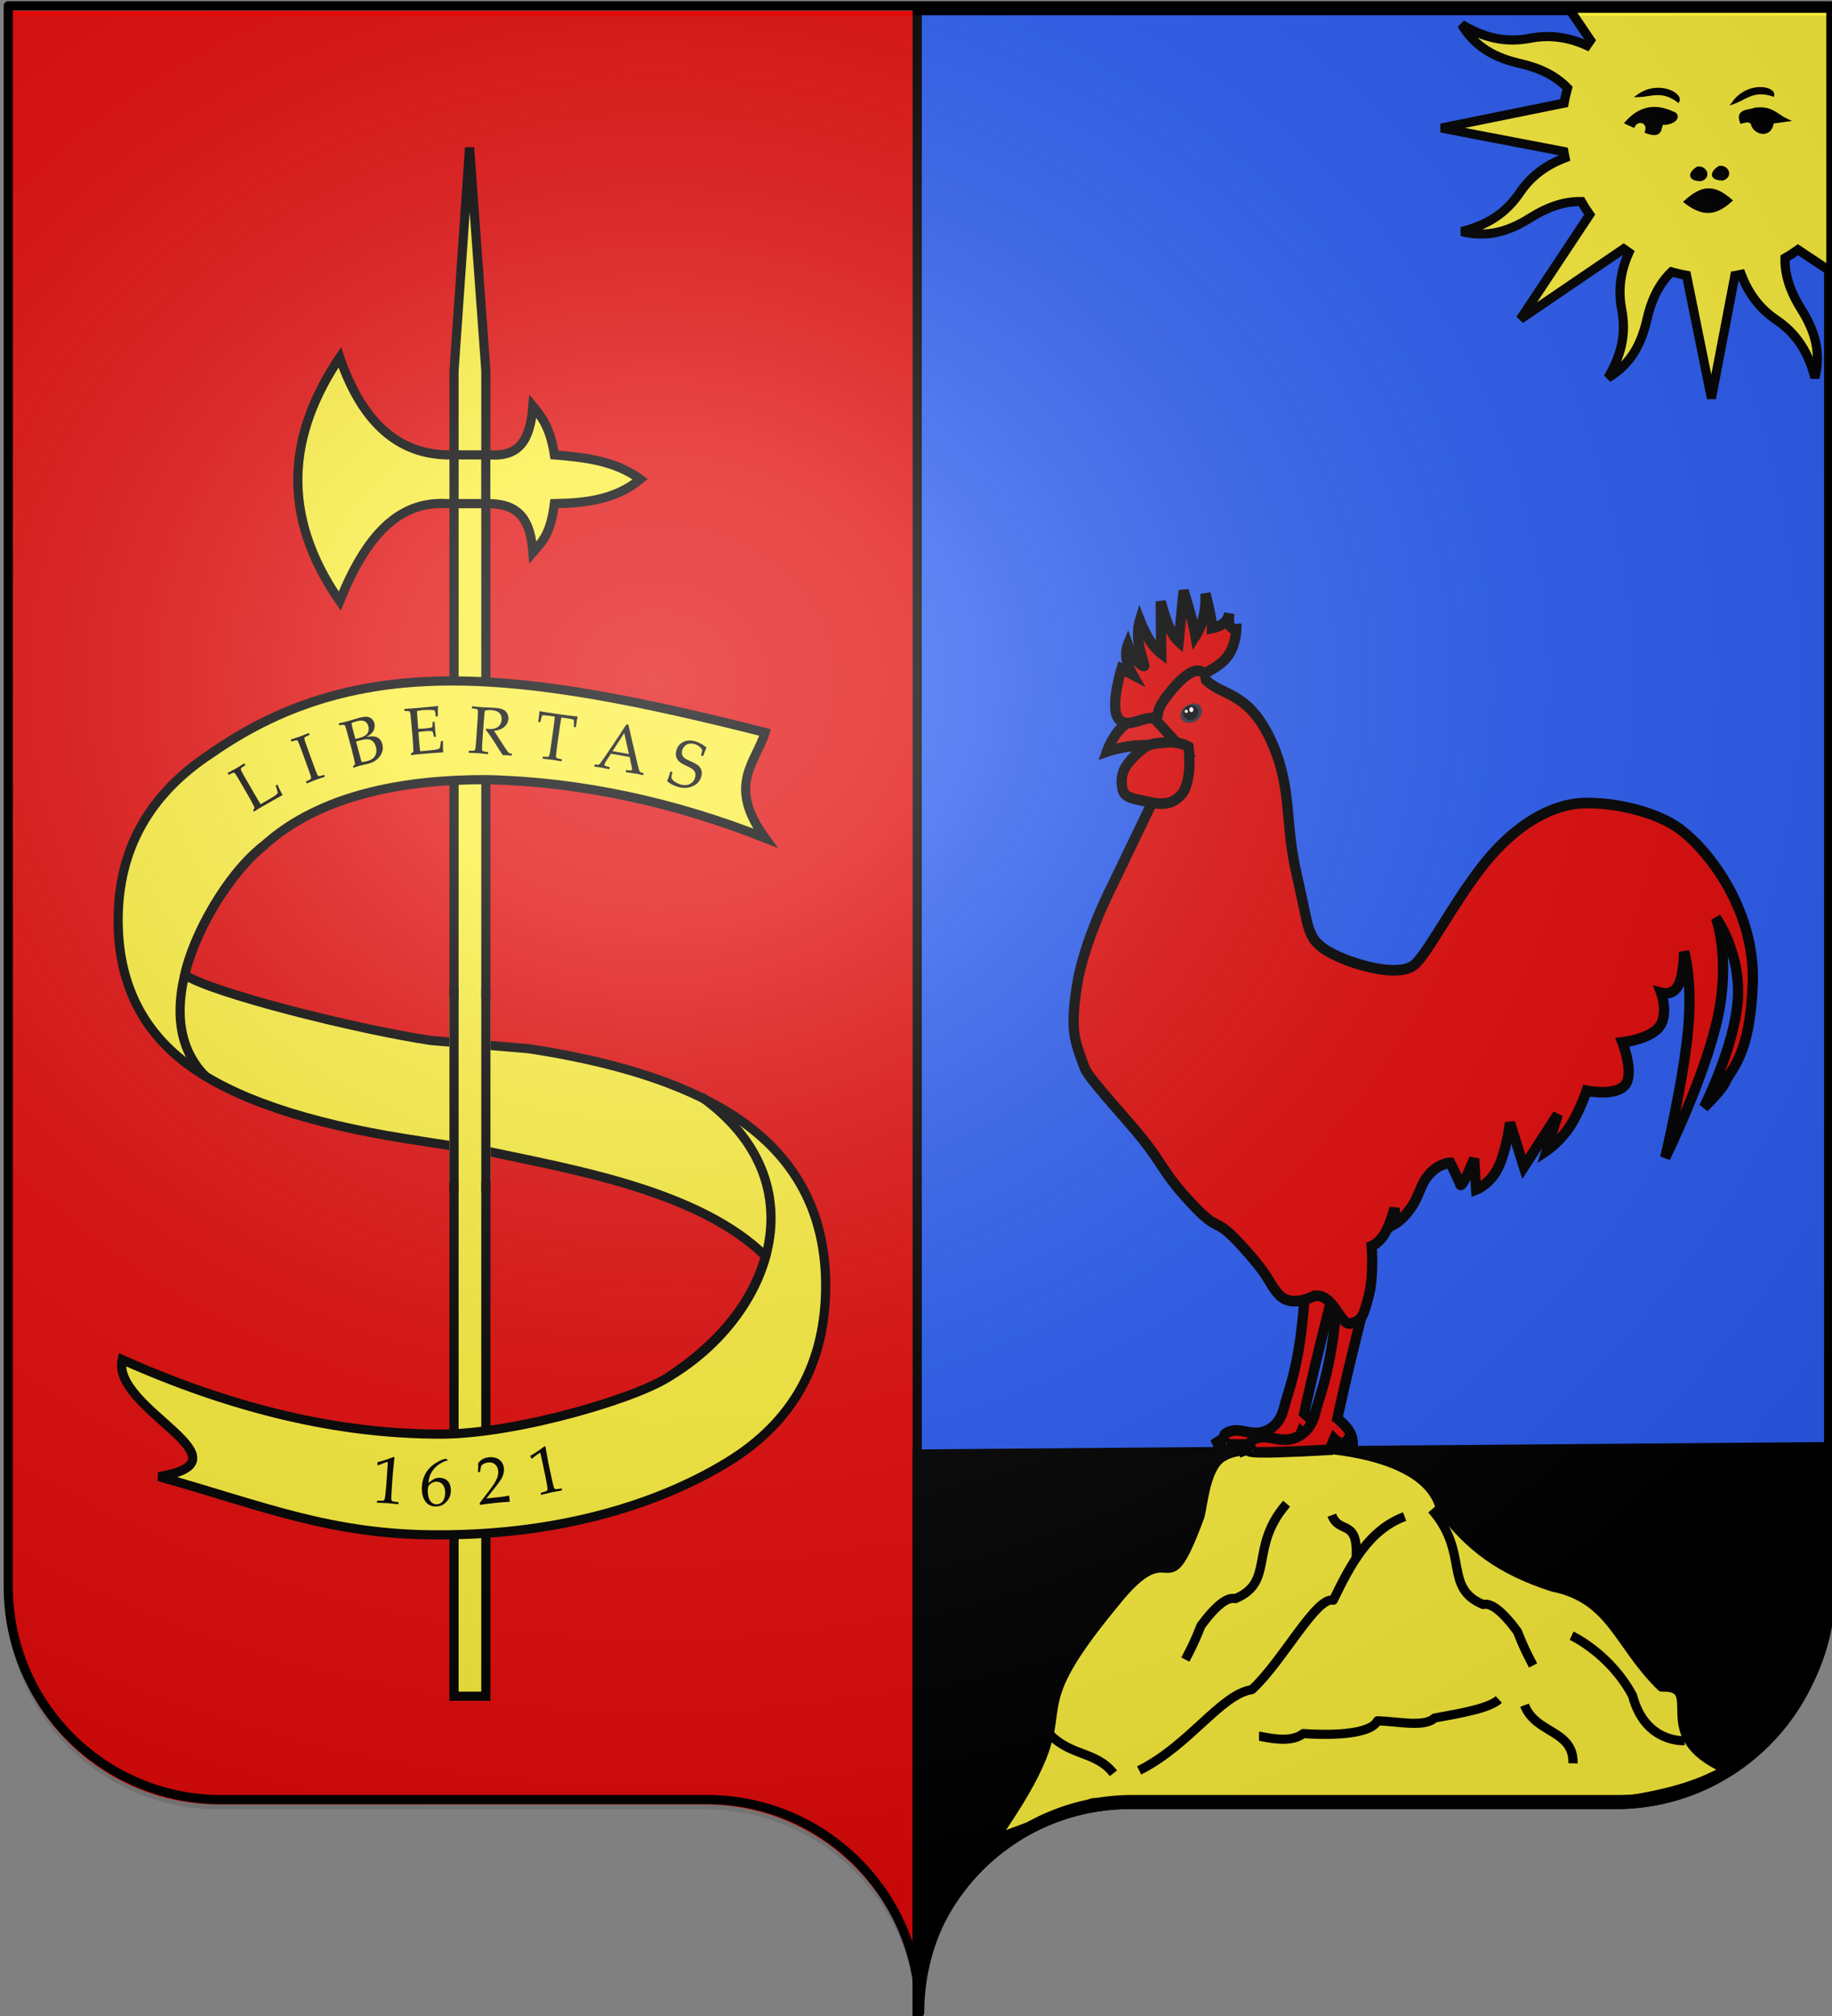 <?xml version="1.0" encoding="UTF-8" standalone="no"?>
<svg
   xmlns:dc="http://purl.org/dc/elements/1.1/"
   xmlns:cc="http://web.resource.org/cc/"
   xmlns:rdf="http://www.w3.org/1999/02/22-rdf-syntax-ns#"
   xmlns:svg="http://www.w3.org/2000/svg"
   xmlns="http://www.w3.org/2000/svg"
   xmlns:xlink="http://www.w3.org/1999/xlink"
   xmlns:sodipodi="http://sodipodi.sourceforge.net/DTD/sodipodi-0.dtd"
   xmlns:inkscape="http://www.inkscape.org/namespaces/inkscape"
   height="660"
   width="600"
   version="1.0"
   id="svg2"
   sodipodi:version="0.32"
   inkscape:version="0.44"
   sodipodi:docname="000_TUJ.svg"
   sodipodi:docbase="F:\__EN_COURS">
  <rect width="100%" height="100%" fill="#808080" stroke="none"/>
  <sodipodi:namedview
     inkscape:window-height="1079"
     inkscape:window-width="1595"
     inkscape:pageshadow="2"
     inkscape:pageopacity="0.0"
     guidetolerance="10.0"
     gridtolerance="10.0"
     objecttolerance="10.0"
     borderopacity="1.0"
     bordercolor="#666666"
     pagecolor="#ffffff"
     id="base"
     showgrid="false"
     height="660px"
     inkscape:zoom="0.83333333"
     inkscape:cx="300"
     inkscape:cy="330"
     inkscape:window-x="0"
     inkscape:window-y="0"
     inkscape:current-layer="svg2"
     showguides="true"
     inkscape:guide-bbox="true" />
  <desc
     id="desc4">Flag of Canton of Valais (Wallis)</desc>
  <defs
     id="defs6">
    <linearGradient
       id="linearGradient2893">
      <stop
         style="stop-color:white;stop-opacity:0.314;"
         offset="0"
         id="stop2895" />
      <stop
         id="stop2897"
         offset="0.19"
         style="stop-color:white;stop-opacity:0.251;" />
      <stop
         style="stop-color:#6b6b6b;stop-opacity:0.125;"
         offset="0.6"
         id="stop2901" />
      <stop
         style="stop-color:black;stop-opacity:0.125;"
         offset="1"
         id="stop2899" />
    </linearGradient>
    <radialGradient
       inkscape:collect="always"
       xlink:href="#linearGradient2893"
       id="radialGradient11919"
       gradientUnits="userSpaceOnUse"
       gradientTransform="matrix(1.551,0,0,1.35,-227.894,-51.264)"
       cx="285.186"
       cy="200.448"
       fx="285.186"
       fy="200.448"
       r="300" />
    <radialGradient
       inkscape:collect="always"
       xlink:href="#linearGradient2893"
       id="radialGradient2103"
       gradientUnits="userSpaceOnUse"
       gradientTransform="matrix(1.551,0,0,1.35,-227.494,-47.663)"
       cx="285.186"
       cy="200.448"
       fx="285.186"
       fy="200.448"
       r="300" />
  </defs>
  <path
     sodipodi:nodetypes="cssccccssc"
     d="M 300.4,660.499 C 300.4,621.995 331.603,590.746 370.05,590.746 C 408.497,590.746 490.803,590.746 529.25,590.746 C 567.697,590.746 598.9,559.496 598.9,520.992 L 598.9,3.5 L 1.9,3.5 L 1.9,520.992 C 1.9,559.496 33.103,590.746 71.55,590.746 C 109.997,590.746 192.303,590.746 230.75,590.746 C 269.197,590.746 300.4,621.995 300.4,660.499 z "
     style="fill:#e20909;fill-opacity:1;fill-rule:nonzero;stroke:none;stroke-width:5;stroke-linecap:round;stroke-linejoin:round;stroke-miterlimit:4;stroke-dashoffset:0;stroke-opacity:1"
     id="path2014" />
  <path
     id="rect4471"
     d="M 300.4,3.5 L 300.4,660.5 C 300.4,621.996 331.609,590.75 370.056,590.75 C 408.503,590.75 490.797,590.75 529.244,590.75 C 567.691,590.75 598.9,559.504 598.9,521 L 598.9,3.5 L 300.4,3.5 z "
     style="fill:#2b5df2;fill-opacity:1;stroke:black;stroke-width:3;stroke-miterlimit:4;stroke-dasharray:none;stroke-opacity:1" />
  <path
     id="rect3363"
     d="M 300.4,476 L 300.4,660.5 C 300.4,621.996 331.609,590.75 370.056,590.75 C 408.503,590.75 490.797,590.75 529.244,590.75 C 567.691,590.75 598.9,559.504 598.9,521 L 597.7,473.6 L 300.4,476 z "
     style="fill:black;fill-opacity:1;stroke:black;stroke-width:3;stroke-miterlimit:4;stroke-dasharray:none;stroke-opacity:1"
     sodipodi:nodetypes="ccssccc" />
  <g
     id="g3823"
     transform="translate(1.2,6.8)">
    <path
       style="fill:#fcef3c;fill-opacity:1;fill-rule:evenodd;stroke:black;stroke-width:3;stroke-linecap:butt;stroke-linejoin:miter;stroke-miterlimit:4;stroke-dasharray:none;stroke-opacity:1"
       d="M 147.5,114.565 L 147.5,548.5 L 157.924,548.5 L 157.924,114.565 L 152.591,41.5 L 147.5,114.565 z "
       id="path3271"
       sodipodi:nodetypes="cccccc" />
    <path
       style="fill:#fcef3c;fill-opacity:1;fill-rule:evenodd;stroke:black;stroke-width:3;stroke-linecap:butt;stroke-linejoin:miter;stroke-miterlimit:4;stroke-dasharray:none;stroke-opacity:1"
       d="M 110.065,110.209 C 93.285,135.148 90.303,161.449 110.065,189.995 C 118.611,168.742 129.225,157.09 145.22,158.08 L 159.282,158.08 C 169.133,158.328 172.537,163.724 173.345,174.037 C 176.145,170.792 179.11,168.294 180.376,158.08 C 190.186,157.894 200.218,156.929 208.5,150.102 C 200.144,143.974 190.29,142.945 180.376,142.123 C 179.047,133.348 176.233,129.631 173.345,126.166 C 172.434,137.485 168.74,142.758 159.282,142.123 L 145.22,142.123 C 129.719,141.787 117.615,132.198 110.065,110.209 z "
       id="path3273"
       sodipodi:nodetypes="cccccccccccc" />
    <path
       style="fill:none;fill-rule:evenodd;stroke:black;stroke-width:3;stroke-linecap:butt;stroke-linejoin:miter;stroke-miterlimit:4;stroke-dasharray:none;stroke-opacity:1"
       d="M 147.5,141.8 L 147.5,158.5"
       id="path3275"
       sodipodi:nodetypes="cc" />
    <path
       style="fill:none;fill-rule:evenodd;stroke:black;stroke-width:3;stroke-linecap:butt;stroke-linejoin:miter;stroke-miterlimit:4;stroke-dasharray:none;stroke-opacity:1;display:inline"
       d="M 157.9,140.75 L 157.9,157.45"
       id="path3277"
       sodipodi:nodetypes="cc" />
    <path
       style="font-size:144px;font-style:normal;font-weight:normal;fill:#fcef3c;fill-opacity:1;stroke:black;stroke-width:3;stroke-linecap:butt;stroke-linejoin:miter;stroke-miterlimit:4;stroke-dasharray:none;stroke-opacity:1;font-family:Bitstream Vera Sans"
       d="M 249.375,232.991 C 246.25,243.056 236.768,250.155 249.375,267.562 C 220.165,256.012 189.501,249.139 158.096,248.434 C 132.344,248.389 103.776,252.914 84.797,270.39 C 72.917,279.639 62.017,299.628 59.307,312.324 C 68.053,318.232 115.597,330.212 139.997,333.839 L 171.987,336.529 C 205.205,341.56 229.715,350.422 245.517,363.115 C 261.317,375.809 269.218,392.802 269.218,414.095 C 269.218,439.482 258.525,458.727 237.138,471.83 C 215.752,484.933 183.807,495.685 142.504,495.685 C 107.051,495.758 84.802,486.123 50.816,476.614 C 82.775,471.338 35.195,454.49 38.816,438.312 C 56.896,446.384 74.608,452.468 91.952,456.563 C 109.297,460.658 126.347,462.705 143.104,462.705 C 168.532,462.705 210.241,450.203 219.408,442.847 C 241.995,427.442 247.5,411.362 249.527,404.474 C 228.018,383.279 187.469,376.255 158.978,370.222 L 131.859,366.011 C 98.64,360.746 74.608,352.498 59.762,341.267 C 44.916,330.036 37.494,314.417 37.494,294.411 C 37.494,271.247 47.746,252.996 68.251,239.659 C 116.673,205.991 169.423,212.815 249.375,232.991 L 249.375,232.991 z "
       id="text3281"
       sodipodi:nodetypes="cccccccccccccccccccccccc" />
    <path
       style="fill:none;fill-rule:evenodd;stroke:black;stroke-width:3;stroke-linecap:butt;stroke-linejoin:miter;stroke-miterlimit:4;stroke-dasharray:none;stroke-opacity:1"
       d="M 85.065,270.101 C 69.209,283.037 44.759,324.422 66.185,345.62"
       id="path3286"
       sodipodi:nodetypes="cc" />
    <path
       style="fill:none;fill-rule:evenodd;stroke:black;stroke-width:3;stroke-linecap:butt;stroke-linejoin:miter;stroke-miterlimit:4;stroke-dasharray:none;stroke-opacity:1;display:inline"
       d="M 218.258,443.66 C 250.515,424.325 268.164,380.67 228.438,352.241"
       id="path3320"
       sodipodi:nodetypes="cc" />
    <g
       id="g3807">
      <g
         id="g3797">
        <path
           transform="matrix(0.866,-0.5,0.5,0.866,0,0)"
           style="font-size:22px;font-style:normal;font-weight:normal;fill:black;fill-opacity:1;stroke:none;stroke-width:1px;stroke-linecap:butt;stroke-linejoin:miter;stroke-opacity:1;font-family:Palatino Linotype"
           d="M -59.621,250.031 L -59.535,249.956 C -57.759,250.013 -56.735,250.042 -56.463,250.042 C -56.219,250.042 -55.191,250.013 -53.38,249.956 L -53.294,250.031 L -53.294,250.568 L -53.38,250.644 C -53.874,250.658 -54.255,250.679 -54.524,250.708 C -54.792,250.737 -54.987,250.79 -55.109,250.869 C -55.231,250.948 -55.311,251.132 -55.351,251.422 C -55.39,251.712 -55.41,252.115 -55.41,252.631 L -55.431,255.102 L -55.431,259.85 C -55.431,261.038 -55.424,261.869 -55.41,262.342 L -55.356,264.2 L -53.165,264.2 C -51.417,264.2 -50.327,264.179 -49.894,264.136 C -49.461,264.093 -49.043,263.989 -48.642,263.824 C -48.564,263.645 -48.451,263.233 -48.304,262.589 C -48.157,261.944 -48.08,261.572 -48.073,261.472 L -47.976,261.386 L -47.45,261.386 L -47.375,261.472 C -47.432,261.758 -47.491,262.313 -47.552,263.137 C -47.613,263.96 -47.643,264.626 -47.643,265.135 L -47.729,265.221 C -49.09,265.178 -50.877,265.156 -53.09,265.156 L -56.226,265.135 C -56.942,265.135 -57.673,265.163 -58.418,265.221 L -58.504,265.135 L -58.504,264.78 L -58.418,264.673 C -57.974,264.444 -57.73,264.304 -57.687,264.254 C -57.644,264.204 -57.6,263.742 -57.553,262.868 C -57.506,261.995 -57.483,260.942 -57.483,259.71 L -57.483,255.102 L -57.505,253.007 C -57.512,252.19 -57.531,251.664 -57.564,251.428 C -57.596,251.191 -57.646,251.034 -57.714,250.955 C -57.782,250.876 -57.913,250.812 -58.106,250.762 C -58.3,250.712 -58.776,250.672 -59.535,250.644 L -59.621,250.568 L -59.621,250.031 z "
           id="text3288" />
        <path
           transform="matrix(0.94,-0.342,0.342,0.94,0,0)"
           style="font-size:22px;font-style:normal;font-weight:normal;fill:black;fill-opacity:1;stroke:none;stroke-width:1px;stroke-linecap:butt;stroke-linejoin:miter;stroke-opacity:1;font-family:Palatino Linotype"
           d="M 7.967,253.218 L 9.31,253.261 C 10.191,253.29 10.768,253.304 11.04,253.304 C 11.283,253.304 12.311,253.276 14.123,253.218 L 14.209,253.293 L 14.209,253.831 L 14.123,253.906 C 13.629,253.92 13.247,253.942 12.979,253.97 C 12.71,253.999 12.515,254.053 12.393,254.131 C 12.271,254.21 12.191,254.395 12.152,254.685 C 12.112,254.975 12.092,255.377 12.092,255.893 L 12.071,258.364 L 12.071,263.337 L 12.082,265.432 C 12.089,266.241 12.11,266.764 12.146,267.001 C 12.182,267.237 12.234,267.394 12.302,267.473 C 12.37,267.552 12.501,267.618 12.694,267.672 C 12.887,267.726 13.364,267.767 14.123,267.795 L 14.209,267.86 L 14.209,268.397 L 14.123,268.483 C 14.087,268.483 13.457,268.461 12.232,268.418 C 11.724,268.404 11.326,268.397 11.04,268.397 C 10.818,268.397 9.794,268.426 7.967,268.483 L 7.881,268.397 L 7.881,267.86 L 7.967,267.795 C 8.633,267.767 9.077,267.731 9.299,267.688 C 9.521,267.645 9.67,267.59 9.745,267.522 C 9.82,267.453 9.881,267.308 9.928,267.086 C 9.974,266.864 10.001,266.37 10.008,265.604 L 10.019,263.337 L 10.019,258.364 L 9.998,256.269 C 9.991,255.453 9.971,254.926 9.939,254.69 C 9.906,254.454 9.856,254.296 9.788,254.217 C 9.72,254.139 9.589,254.074 9.396,254.024 C 9.203,253.974 8.727,253.934 7.967,253.906 L 7.881,253.831 L 7.881,253.293 L 7.967,253.218 z "
           id="text3292" />
        <path
           transform="matrix(0.966,-0.259,0.259,0.966,0,0)"
           style="font-size:22px;font-style:normal;font-weight:normal;fill:black;fill-opacity:1;stroke:none;stroke-width:1px;stroke-linecap:butt;stroke-linejoin:miter;stroke-opacity:1;font-family:Palatino Linotype"
           d="M 46.508,251.251 L 46.422,251.175 L 46.422,250.638 L 46.508,250.563 C 47.732,250.62 48.677,250.649 49.343,250.649 C 49.594,250.649 50.586,250.62 52.319,250.563 C 52.878,250.549 53.282,250.542 53.533,250.542 C 54.5,250.542 55.266,250.638 55.832,250.832 C 56.397,251.025 56.852,251.367 57.196,251.858 C 57.54,252.348 57.712,252.905 57.712,253.528 C 57.712,254.323 57.425,255.061 56.852,255.741 C 56.279,256.421 55.348,256.908 54.059,257.202 C 54.833,257.273 55.47,257.377 55.971,257.513 C 56.473,257.649 56.906,257.859 57.271,258.142 C 57.636,258.425 57.925,258.792 58.136,259.243 C 58.347,259.694 58.453,260.217 58.453,260.811 C 58.453,261.277 58.381,261.749 58.238,262.229 C 58.095,262.709 57.832,263.185 57.448,263.658 C 57.065,264.131 56.602,264.535 56.057,264.872 C 55.513,265.208 54.956,265.452 54.387,265.602 C 53.818,265.753 53.11,265.828 52.265,265.828 C 52.093,265.828 51.578,265.81 50.718,265.774 C 49.766,265.753 49.25,265.742 49.172,265.742 C 48.685,265.742 48.087,265.771 47.378,265.828 L 47.292,265.742 L 47.292,265.387 L 47.378,265.28 C 47.793,265.094 48.033,264.965 48.097,264.893 C 48.162,264.822 48.214,264.188 48.253,262.992 C 48.293,261.796 48.312,260.883 48.312,260.253 L 48.312,256.31 L 48.301,253.872 C 48.301,253.342 48.294,252.91 48.28,252.577 C 48.266,252.244 48.246,252.006 48.221,251.863 C 48.196,251.72 48.155,251.619 48.097,251.562 C 48.04,251.505 47.96,251.457 47.856,251.417 C 47.752,251.378 47.575,251.344 47.324,251.315 L 46.508,251.251 z M 50.364,256.89 C 50.722,256.919 51.127,256.933 51.578,256.933 C 53.06,256.933 54.092,256.668 54.672,256.138 C 55.252,255.608 55.542,254.882 55.542,253.958 C 55.542,253.421 55.431,252.964 55.209,252.588 C 54.987,252.212 54.638,251.924 54.161,251.723 C 53.685,251.523 53.039,251.423 52.222,251.423 C 51.556,251.423 50.969,251.476 50.461,251.584 C 50.396,252.228 50.364,253.353 50.364,254.957 L 50.364,256.89 z M 50.385,264.721 C 50.937,264.85 51.503,264.915 52.083,264.915 C 53.107,264.915 53.909,264.75 54.489,264.421 C 55.069,264.091 55.497,263.635 55.773,263.051 C 56.048,262.467 56.186,261.832 56.186,261.144 C 56.186,260.113 55.894,259.288 55.311,258.668 C 54.727,258.049 53.465,257.739 51.524,257.739 C 51.202,257.739 50.815,257.753 50.364,257.782 L 50.364,261.445 L 50.385,264.721 z "
           id="text3296" />
        <path
           transform="matrix(0.996,-8.715574e-2,8.715574e-2,0.996,0,0)"
           style="font-size:22px;font-style:normal;font-weight:normal;fill:black;fill-opacity:1;stroke:none;stroke-width:1px;stroke-linecap:butt;stroke-linejoin:miter;stroke-opacity:1;font-family:Palatino Linotype"
           d="M 111.1,235.996 L 111.186,235.921 C 113.642,235.964 115.214,235.985 115.902,235.985 C 118.251,235.985 120.342,235.964 122.175,235.921 L 122.229,235.996 C 122.05,236.684 121.917,237.761 121.831,239.229 L 121.767,239.315 L 121.24,239.315 L 121.144,239.229 C 121.151,239.165 121.154,239.108 121.155,239.058 C 121.154,238.449 121.108,237.869 121.015,237.317 C 120.564,237.117 119.939,236.986 119.14,236.925 C 118.342,236.864 117.742,236.834 117.341,236.834 C 116.775,236.834 116.052,236.873 115.171,236.952 L 115.128,238.671 L 115.096,240.637 L 115.064,242.817 C 115.837,242.86 116.55,242.882 117.201,242.882 C 117.86,242.882 118.412,242.86 118.856,242.817 C 119.3,242.774 119.559,242.73 119.634,242.683 C 119.71,242.636 119.767,242.547 119.806,242.414 C 119.846,242.282 119.88,242.047 119.908,241.711 L 119.951,241.045 L 120.037,240.959 L 120.531,240.959 L 120.617,241.045 C 120.603,241.825 120.585,242.61 120.564,243.397 L 120.617,245.814 L 120.531,245.9 L 120.037,245.9 L 119.951,245.814 L 119.876,245.17 C 119.812,244.669 119.765,244.37 119.737,244.273 C 119.708,244.176 119.642,244.092 119.538,244.02 C 119.434,243.949 119.167,243.892 118.738,243.849 C 118.308,243.806 117.717,243.784 116.965,243.784 C 116.55,243.784 115.916,243.802 115.064,243.838 C 115.028,244.439 115.01,245.442 115.01,246.846 C 115.01,248.35 115.028,249.456 115.064,250.165 L 117.04,250.165 C 118.78,250.165 119.869,250.143 120.306,250.101 C 120.743,250.058 121.158,249.954 121.552,249.789 C 121.616,249.624 121.722,249.243 121.869,248.645 C 122.016,248.047 122.1,247.673 122.121,247.522 L 122.229,247.447 L 122.744,247.447 L 122.83,247.522 C 122.766,247.83 122.703,248.367 122.642,249.134 C 122.581,249.9 122.551,250.555 122.551,251.1 L 122.476,251.185 C 121.108,251.143 119.318,251.121 117.105,251.121 L 114.183,251.1 C 113.502,251.1 112.794,251.128 112.056,251.185 L 111.97,251.1 L 111.97,250.745 L 112.056,250.638 C 112.478,250.423 112.72,250.288 112.781,250.235 C 112.842,250.181 112.892,249.554 112.931,248.355 C 112.971,247.155 112.99,246.24 112.99,245.61 L 112.99,241.668 L 112.98,239.229 C 112.98,238.699 112.973,238.268 112.958,237.935 C 112.944,237.602 112.919,237.364 112.883,237.221 C 112.847,237.077 112.806,236.977 112.759,236.92 C 112.713,236.863 112.638,236.814 112.534,236.775 C 112.43,236.735 112.253,236.701 112.002,236.673 L 111.186,236.608 L 111.1,236.533 L 111.1,235.996 z "
           id="text3300" />
        <path
           transform="matrix(0.998,6.975648e-2,-6.975648e-2,0.998,0,0)"
           style="font-size:22px;font-style:normal;font-weight:normal;fill:black;fill-opacity:1;stroke:none;stroke-width:1px;stroke-linecap:butt;stroke-linejoin:miter;stroke-opacity:1;font-family:Palatino Linotype"
           d="M 168.586,213.16 L 168.672,213.084 C 169.982,213.142 171.003,213.17 171.733,213.17 C 172.543,213.17 173.635,213.145 175.01,213.095 C 175.518,213.081 175.887,213.074 176.116,213.074 C 177.928,213.074 179.156,213.403 179.801,214.062 C 180.445,214.721 180.768,215.501 180.768,216.404 C 180.768,217.005 180.61,217.596 180.295,218.176 C 179.98,218.756 179.514,219.252 178.898,219.664 C 178.283,220.076 177.434,220.386 176.353,220.593 C 176.553,220.873 176.915,221.356 177.437,222.043 L 178.963,224.063 C 179.457,224.729 179.987,225.433 180.553,226.174 C 181.118,226.915 181.484,227.334 181.648,227.431 C 181.813,227.527 181.955,227.586 182.073,227.608 C 182.191,227.629 182.379,227.64 182.637,227.64 L 182.723,227.726 L 182.723,228.231 L 182.626,228.328 C 182.282,228.285 181.874,228.263 181.401,228.263 C 180.893,228.263 180.338,228.285 179.736,228.328 C 179.242,227.726 178.465,226.684 177.405,225.202 C 176.173,223.483 174.913,221.889 173.624,220.421 L 173.731,220.088 C 174.104,220.11 174.394,220.121 174.602,220.121 C 175.84,220.121 176.811,219.823 177.513,219.229 C 178.214,218.635 178.565,217.811 178.565,216.758 C 178.565,215.813 178.25,215.099 177.62,214.615 C 176.99,214.132 176.138,213.89 175.063,213.89 C 174.311,213.89 173.602,213.994 172.936,214.202 C 172.829,214.359 172.775,215.702 172.775,218.23 L 172.775,223.204 L 172.786,225.298 C 172.793,226.108 172.815,226.63 172.851,226.867 C 172.886,227.103 172.938,227.261 173.006,227.339 C 173.074,227.418 173.205,227.484 173.398,227.538 C 173.592,227.592 174.068,227.633 174.827,227.662 L 174.913,227.726 L 174.913,228.263 L 174.827,228.349 C 174.791,228.349 174.161,228.328 172.936,228.285 C 172.428,228.27 172.031,228.263 171.744,228.263 C 171.522,228.263 170.498,228.292 168.672,228.349 L 168.586,228.263 L 168.586,227.726 L 168.672,227.662 C 169.338,227.633 169.782,227.597 170.004,227.554 C 170.226,227.511 170.374,227.456 170.45,227.388 C 170.525,227.32 170.586,227.175 170.632,226.953 C 170.679,226.731 170.706,226.236 170.713,225.47 L 170.724,223.204 L 170.724,218.23 L 170.702,216.135 C 170.695,215.319 170.675,214.792 170.643,214.556 C 170.611,214.32 170.561,214.162 170.493,214.083 C 170.425,214.005 170.294,213.94 170.101,213.89 C 169.907,213.84 169.431,213.801 168.672,213.772 L 168.586,213.697 L 168.586,213.16 z "
           id="text3304" />
        <path
           transform="matrix(0.99,0.139,-0.139,0.99,0,0)"
           style="font-size:22px;font-style:normal;font-weight:normal;fill:black;fill-opacity:1;stroke:none;stroke-width:1px;stroke-linecap:butt;stroke-linejoin:miter;stroke-opacity:1;font-family:Palatino Linotype"
           d="M 217.799,199.491 L 217.896,199.588 C 217.831,200.233 217.799,201.357 217.799,202.961 L 217.713,203.047 L 217.208,203.047 L 217.122,202.95 L 217.004,201.962 C 216.947,201.432 216.902,201.108 216.87,200.99 C 216.838,200.872 216.786,200.786 216.714,200.732 C 216.643,200.679 216.41,200.634 216.016,200.598 C 215.622,200.562 215.182,200.544 214.695,200.544 L 212.664,200.544 C 212.607,202.163 212.578,203.097 212.579,203.348 L 212.579,209.611 L 212.6,211.705 C 212.607,212.515 212.627,213.039 212.659,213.279 C 212.691,213.519 212.741,213.677 212.809,213.752 C 212.877,213.827 213.008,213.891 213.202,213.945 C 213.395,213.999 213.875,214.04 214.641,214.069 L 214.716,214.133 L 214.716,214.67 L 214.641,214.756 C 212.808,214.699 211.784,214.67 211.569,214.67 C 211.34,214.67 210.319,214.699 208.507,214.756 L 208.421,214.67 L 208.421,214.133 L 208.507,214.069 C 209.18,214.04 209.626,214.004 209.845,213.961 C 210.063,213.918 210.21,213.863 210.285,213.795 C 210.36,213.727 210.423,213.582 210.473,213.36 C 210.523,213.138 210.548,212.644 210.548,211.877 L 210.57,209.611 L 210.57,203.348 C 210.57,203.233 210.541,202.299 210.484,200.544 L 208.883,200.544 C 208.224,200.544 207.655,200.559 207.175,200.587 C 206.695,200.616 206.418,200.689 206.343,200.807 C 206.267,200.926 206.198,201.311 206.133,201.962 L 206.026,202.95 L 205.929,203.047 L 205.435,203.047 L 205.349,202.961 C 205.335,201.235 205.302,200.111 205.252,199.588 L 205.349,199.491 C 206.595,199.549 208.668,199.577 211.569,199.577 C 214.526,199.577 216.603,199.549 217.799,199.491 L 217.799,199.491 z "
           id="text3308" />
        <path
           transform="matrix(0.985,0.174,-0.174,0.985,0,0)"
           style="font-size:22px;font-style:normal;font-weight:normal;fill:black;fill-opacity:1;stroke:none;stroke-width:1px;stroke-linecap:butt;stroke-linejoin:miter;stroke-opacity:1;font-family:Palatino Linotype"
           d="M 233.011,206.75 L 232.914,206.665 L 232.914,206.106 L 233.011,206.02 C 233.534,206.013 233.87,205.986 234.021,205.939 C 234.171,205.893 234.305,205.8 234.423,205.66 C 234.542,205.52 234.78,205.064 235.138,204.291 L 236.266,201.841 L 239.188,195.224 C 239.739,193.928 240.287,192.632 240.831,191.335 L 241.529,191.335 L 246.116,202.121 L 246.729,203.56 C 246.908,203.968 247.113,204.412 247.346,204.892 C 247.579,205.372 247.74,205.655 247.83,205.741 C 247.919,205.827 248.03,205.893 248.163,205.939 C 248.295,205.986 248.59,206.013 249.049,206.02 L 249.135,206.106 L 249.135,206.665 L 249.049,206.75 C 248.29,206.686 247.606,206.654 246.997,206.654 C 245.808,206.69 244.619,206.722 243.431,206.75 L 243.345,206.665 L 243.345,206.106 L 243.431,206.02 C 244.233,206.006 244.734,205.972 244.935,205.918 C 245.135,205.864 245.235,205.741 245.235,205.547 C 245.235,205.39 245.185,205.182 245.085,204.924 L 243.764,201.648 L 237.544,201.648 L 236.373,204.398 C 236.165,204.892 236.062,205.254 236.062,205.483 C 236.062,205.662 236.158,205.794 236.352,205.88 C 236.545,205.966 237.032,206.013 237.813,206.02 L 237.909,206.106 L 237.909,206.665 L 237.823,206.75 C 236.899,206.693 236.09,206.665 235.396,206.665 C 234.608,206.665 233.813,206.693 233.011,206.75 L 233.011,206.75 z M 237.909,200.724 L 243.345,200.724 L 240.648,194.247 L 237.909,200.724 z "
           id="text3312" />
        <path
           transform="matrix(0.961,0.276,-0.276,0.961,0,0)"
           style="font-size:22px;font-style:normal;font-weight:normal;fill:black;fill-opacity:1;stroke:none;stroke-width:1px;stroke-linecap:butt;stroke-linejoin:miter;stroke-opacity:1;font-family:Palatino Linotype"
           d="M 277.759,176.042 L 277.845,175.956 L 278.372,175.956 L 278.458,176.042 C 278.494,176.959 278.542,177.519 278.603,177.723 C 278.664,177.927 278.857,178.142 279.183,178.368 C 279.509,178.593 279.942,178.778 280.483,178.921 C 281.023,179.064 281.569,179.136 282.121,179.136 C 282.88,179.136 283.562,178.996 284.167,178.717 C 284.772,178.438 285.243,178.028 285.58,177.487 C 285.916,176.946 286.085,176.339 286.085,175.666 C 286.085,175.194 286.004,174.782 285.843,174.431 C 285.682,174.08 285.456,173.799 285.166,173.588 C 284.876,173.376 284.545,173.219 284.173,173.115 C 283.8,173.011 283.245,172.898 282.508,172.777 C 281.791,172.662 281.231,172.558 280.826,172.465 C 280.422,172.372 280.019,172.229 279.618,172.035 C 279.217,171.842 278.882,171.597 278.613,171.299 C 278.345,171.002 278.13,170.637 277.969,170.204 C 277.808,169.771 277.727,169.307 277.727,168.813 C 277.727,167.473 278.193,166.376 279.124,165.52 C 280.055,164.664 281.304,164.236 282.873,164.236 C 283.496,164.236 284.174,164.313 284.908,164.467 C 285.642,164.621 286.31,164.849 286.912,165.15 L 286.987,165.278 C 286.829,165.937 286.733,166.875 286.697,168.093 L 286.6,168.179 L 286.042,168.179 L 285.956,168.104 C 285.941,167.244 285.92,166.704 285.891,166.482 C 285.863,166.26 285.537,165.984 284.914,165.654 C 284.291,165.325 283.614,165.16 282.884,165.16 C 282.275,165.16 281.705,165.282 281.176,165.526 C 280.646,165.769 280.245,166.152 279.972,166.675 C 279.7,167.198 279.564,167.731 279.564,168.276 C 279.564,168.698 279.647,169.072 279.811,169.398 C 279.976,169.724 280.189,169.982 280.45,170.172 C 280.712,170.361 281.016,170.503 281.363,170.596 C 281.711,170.689 282.346,170.804 283.27,170.94 C 284.538,171.119 285.46,171.335 286.036,171.59 C 286.613,171.844 287.075,172.247 287.422,172.798 C 287.769,173.349 287.943,174.015 287.943,174.796 C 287.943,176.321 287.322,177.593 286.079,178.61 C 284.837,179.626 283.331,180.135 281.562,180.135 C 280.08,180.135 278.78,179.87 277.663,179.34 L 277.598,179.2 C 277.67,178.749 277.724,177.696 277.759,176.042 L 277.759,176.042 z "
           id="text3316" />
      </g>
      <g
         id="g3791">
        <path
           transform="matrix(0.998,6.975647e-2,-6.975647e-2,0.998,0,0)"
           style="font-size:22px;font-style:normal;font-weight:normal;fill:black;fill-opacity:1;stroke:none;stroke-width:1px;stroke-linecap:butt;stroke-linejoin:miter;stroke-opacity:1;font-family:Palatino Linotype"
           d="M 155.247,463.019 L 155.054,462.955 L 154.946,462.074 L 155.054,461.967 C 155.77,461.759 156.676,461.426 157.772,460.968 C 158.867,460.509 159.652,460.158 160.124,459.915 L 160.403,460.022 C 160.289,463.159 160.232,465.043 160.232,465.673 L 160.232,469.658 C 160.232,470.639 160.242,471.561 160.264,472.424 C 160.285,473.287 160.318,473.796 160.361,473.95 C 160.403,474.104 160.477,474.224 160.581,474.31 C 160.685,474.395 160.83,474.451 161.016,474.476 C 161.202,474.501 161.757,474.539 162.681,474.589 L 162.756,474.675 L 162.756,475.158 L 162.681,475.244 C 161.112,475.187 160.006,475.158 159.361,475.158 C 158.875,475.158 157.682,475.187 155.784,475.244 L 155.709,475.158 L 155.709,474.675 L 155.795,474.589 C 156.869,474.51 157.483,474.453 157.637,474.417 C 157.791,474.381 157.909,474.318 157.992,474.229 C 158.074,474.139 158.14,473.969 158.191,473.719 C 158.241,473.468 158.282,472.727 158.314,471.495 C 158.346,470.263 158.362,469.633 158.362,469.604 L 158.362,465.372 C 158.362,463.295 158.357,462.167 158.346,461.988 C 158.336,461.809 158.273,461.72 158.158,461.72 C 158.13,461.72 158.09,461.727 158.04,461.741 C 157.99,461.755 157.833,461.82 157.568,461.935 L 156.504,462.407 C 156.06,462.601 155.641,462.805 155.247,463.019 L 155.247,463.019 z "
           id="text3323" />
        <path
           style="font-size:22px;font-style:normal;font-weight:normal;fill:black;fill-opacity:1;stroke:none;stroke-width:1px;stroke-linecap:butt;stroke-linejoin:miter;stroke-opacity:1;font-family:Palatino Linotype"
           d="M 145.481,471.144 L 145.481,471.272 C 144.701,471.437 143.811,471.827 142.812,472.443 C 141.813,473.059 140.973,473.886 140.293,474.925 C 139.612,475.963 139.219,477.216 139.111,478.685 C 139.355,478.513 139.634,478.305 139.949,478.062 C 140.357,477.754 140.656,477.542 140.846,477.428 C 141.036,477.313 141.29,477.213 141.609,477.127 C 141.927,477.041 142.294,476.998 142.71,476.998 C 143.447,476.998 144.11,477.161 144.697,477.487 C 145.284,477.813 145.725,478.292 146.018,478.926 C 146.312,479.56 146.459,480.299 146.459,481.145 C 146.459,482.341 146.169,483.341 145.589,484.147 C 145.009,484.953 144.393,485.529 143.741,485.876 C 143.089,486.224 142.341,486.397 141.496,486.397 C 140.056,486.397 138.939,485.859 138.144,484.781 C 137.349,483.703 136.952,482.301 136.952,480.575 C 136.952,479.429 137.118,478.328 137.451,477.272 C 137.784,476.216 138.291,475.26 138.971,474.404 C 139.652,473.548 140.52,472.787 141.576,472.121 C 142.633,471.455 143.673,471.004 144.697,470.768 L 145.481,471.144 z M 138.907,481.392 C 138.907,482.101 139.009,482.802 139.213,483.497 C 139.417,484.192 139.745,484.729 140.196,485.108 C 140.647,485.488 141.177,485.678 141.786,485.678 C 142.309,485.678 142.792,485.531 143.236,485.237 C 143.68,484.944 144.019,484.484 144.251,483.857 C 144.484,483.23 144.6,482.57 144.6,481.875 C 144.6,481.18 144.486,480.559 144.257,480.011 C 144.027,479.463 143.694,479.037 143.258,478.733 C 142.821,478.429 142.312,478.276 141.732,478.276 C 141.303,478.276 140.873,478.38 140.443,478.588 C 140.013,478.796 139.682,479.032 139.45,479.297 C 139.217,479.562 139.068,479.843 139.004,480.14 C 138.939,480.437 138.907,480.854 138.907,481.392 L 138.907,481.392 z "
           id="text3327" />
        <path
           transform="matrix(0.995,-0.105,0.105,0.995,0,0)"
           style="font-size:22px;font-style:normal;font-weight:normal;fill:black;fill-opacity:1;stroke:none;stroke-width:1px;stroke-linecap:butt;stroke-linejoin:miter;stroke-opacity:1;font-family:Palatino Linotype"
           d="M 104.195,499.296 L 104.066,499.188 L 104.066,498.694 L 107.664,494.881 C 109.147,493.313 110.106,492.099 110.543,491.239 C 110.98,490.38 111.198,489.578 111.198,488.833 C 111.198,487.959 110.933,487.232 110.404,486.652 C 109.874,486.072 109.157,485.782 108.255,485.782 C 107.675,485.782 107.17,485.872 106.74,486.051 C 106.311,486.23 106.023,486.43 105.876,486.652 C 105.729,486.874 105.516,487.497 105.237,488.521 L 105.14,488.607 L 104.699,488.607 L 104.592,488.511 C 104.757,487.544 104.871,486.588 104.936,485.643 C 105.609,484.984 106.237,484.563 106.821,484.38 C 107.405,484.198 108.015,484.106 108.653,484.106 C 109.412,484.106 110.139,484.25 110.833,484.536 C 111.528,484.823 112.086,485.286 112.509,485.927 C 112.932,486.568 113.143,487.311 113.143,488.156 C 113.143,488.786 113.019,489.418 112.772,490.052 C 112.525,490.686 112.163,491.298 111.687,491.889 C 111.211,492.48 110.561,493.187 109.738,494.011 L 106.386,497.427 L 110.629,497.427 C 111.933,497.427 113.017,497.38 113.884,497.287 L 113.959,497.373 C 113.916,497.617 113.895,497.935 113.895,498.329 C 113.895,498.687 113.916,498.97 113.959,499.178 L 113.884,499.296 C 113.368,499.267 112.577,499.242 111.51,499.221 C 110.443,499.199 109.738,499.188 109.394,499.188 C 108.699,499.188 107.765,499.197 106.59,499.215 C 105.416,499.233 104.617,499.26 104.195,499.296 L 104.195,499.296 z "
           id="text3331" />
        <path
           transform="matrix(0.978,-0.208,0.208,0.978,0,0)"
           style="font-size:22px;font-style:normal;font-weight:normal;fill:black;fill-opacity:1;stroke:none;stroke-width:1px;stroke-linecap:butt;stroke-linejoin:miter;stroke-opacity:1;font-family:Palatino Linotype"
           d="M 71.307,496.485 L 71.114,496.421 L 71.007,495.54 L 71.114,495.433 C 71.83,495.225 72.736,494.892 73.832,494.434 C 74.927,493.975 75.712,493.624 76.184,493.381 L 76.464,493.488 C 76.349,496.625 76.292,498.508 76.292,499.139 L 76.292,503.124 C 76.292,504.105 76.302,505.027 76.324,505.89 C 76.345,506.753 76.378,507.262 76.421,507.416 C 76.464,507.57 76.537,507.689 76.641,507.775 C 76.745,507.861 76.89,507.917 77.076,507.942 C 77.262,507.967 77.817,508.005 78.741,508.055 L 78.816,508.141 L 78.816,508.624 L 78.741,508.71 C 77.173,508.653 76.066,508.624 75.422,508.624 C 74.935,508.624 73.742,508.653 71.844,508.71 L 71.769,508.624 L 71.769,508.141 L 71.855,508.055 C 72.929,507.976 73.544,507.919 73.697,507.883 C 73.851,507.847 73.97,507.784 74.052,507.695 C 74.134,507.605 74.201,507.435 74.251,507.185 C 74.301,506.934 74.342,506.193 74.374,504.961 C 74.406,503.729 74.423,503.099 74.423,503.07 L 74.423,498.838 C 74.423,496.761 74.417,495.633 74.406,495.454 C 74.396,495.275 74.333,495.186 74.218,495.186 C 74.19,495.186 74.15,495.193 74.1,495.207 C 74.05,495.221 73.893,495.286 73.628,495.4 L 72.564,495.873 C 72.12,496.066 71.701,496.271 71.307,496.485 L 71.307,496.485 z "
           id="text3335" />
      </g>
    </g>
    <path
       style="fill:#fcef3c;fill-opacity:1;fill-rule:evenodd;stroke:#fcef3c;stroke-width:3;stroke-linecap:butt;stroke-linejoin:miter;stroke-miterlimit:4;stroke-dasharray:none;stroke-opacity:1;display:inline"
       d="M 147.5,378.5 L 157.924,378.5 L 157.924,321.5 L 147.5,321.5 L 147.5,378.5 z "
       id="path3357"
       sodipodi:nodetypes="ccccc" />
    <path
       style="fill:#fcef3c;fill-opacity:1;fill-rule:evenodd;stroke:black;stroke-width:3;stroke-linecap:butt;stroke-linejoin:miter;stroke-miterlimit:4;stroke-dasharray:none;stroke-opacity:1;display:inline"
       d="M 157.924,383.5 L 157.924,316.5 M 147.5,316.5 L 147.5,383.5"
       id="path3361"
       sodipodi:nodetypes="cccc" />
  </g>
  <g
     id="g2143"
     transform="translate(-2,0)">
    <g
       transform="translate(4.8,91.2)"
       id="g3688">
      <g
         inkscape:transform-center-y="-15.111519"
         inkscape:transform-center-x="-45.137063"
         transform="matrix(0.589,0,0,0.585,271.648,359.984)"
         style="fill:#fcef3c;fill-opacity:1;stroke:black;stroke-width:5.114;stroke-linejoin:round;stroke-miterlimit:4;stroke-dasharray:none;stroke-opacity:1;display:inline"
         id="g5363">
        <path
           style="fill:#fcef3c;fill-opacity:1;fill-rule:evenodd;stroke:black;stroke-width:5.114;stroke-linecap:butt;stroke-linejoin:round;stroke-miterlimit:4;stroke-dasharray:none;stroke-opacity:1"
           d="M 494.027,218.915 C 450.695,200.065 483.493,172.097 457.936,172.882 C 433.628,149.197 430.485,123.622 397.327,116.899 C 368.575,107.584 350.934,94.467 334.881,72.66 C 324.423,32.418 226.919,35.77 215.031,43.572 C 204.55,48.291 203.215,69.964 201.228,77.446 C 180.808,132.993 187.681,82.957 153.911,125.805 C 92.103,200.928 145.206,174.295 86.715,258.148 L 141.857,237.521 L 425.236,238.117 C 458.29,233.818 477.032,228.644 494.027,218.915 z "
           id="path5345"
           sodipodi:nodetypes="ccccccccccc" />
        <path
           style="fill:#fcef3c;fill-opacity:1;fill-rule:evenodd;stroke:black;stroke-width:5.114;stroke-linecap:butt;stroke-linejoin:round;stroke-miterlimit:4;stroke-dasharray:none;stroke-opacity:1"
           d="M 330.159,73.492 C 351.372,97.903 336.335,117.237 358.73,126.667 C 363.033,125.555 369.243,130.162 377.778,141.746 C 381.217,150.532 383.069,154.122 386.508,160.794"
           id="path5347"
           sodipodi:nodetypes="cccc" />
        <path
           style="fill:#fcef3c;fill-opacity:1;fill-rule:evenodd;stroke:black;stroke-width:5.114;stroke-linecap:butt;stroke-linejoin:round;stroke-miterlimit:4;stroke-dasharray:none;stroke-opacity:1"
           d="M 315.079,77.46 C 295.091,84.956 285.014,104.344 275.397,124.286 C 266.078,121.749 246.902,158.95 230.159,174.286 C 212.798,176.98 195.717,205.282 167.46,219.524 L 167.46,219.524"
           id="path5349"
           sodipodi:nodetypes="ccccc" />
        <path
           style="fill:#fcef3c;fill-opacity:1;fill-rule:evenodd;stroke:black;stroke-width:5.114;stroke-linecap:butt;stroke-linejoin:round;stroke-miterlimit:4;stroke-dasharray:none;stroke-opacity:1"
           d="M 116.667,198.095 C 128.929,212.023 143.017,208.253 153.175,221.111"
           id="path5351"
           sodipodi:nodetypes="cc" />
        <path
           style="fill:#fcef3c;fill-opacity:1;fill-rule:evenodd;stroke:black;stroke-width:5.114;stroke-linecap:butt;stroke-linejoin:round;stroke-miterlimit:4;stroke-dasharray:none;stroke-opacity:1"
           d="M 381.746,183.016 C 387.844,199.144 409.129,196.683 408.73,215.556"
           id="path5353"
           sodipodi:nodetypes="cc" />
        <path
           style="fill:#fcef3c;fill-opacity:1;fill-rule:evenodd;stroke:black;stroke-width:5.114;stroke-linecap:butt;stroke-linejoin:round;stroke-miterlimit:4;stroke-dasharray:none;stroke-opacity:1"
           d="M 367.46,179.841 C 362.185,184.659 347.347,187.406 331.746,190.159 C 326.082,195.606 311.415,192.05 300,191.746 C 295.64,200.391 269.331,199.695 258.73,198.889 C 253.302,203.18 244.548,202.483 234.921,200.476 L 234.921,200.476 L 234.921,200.476 L 234.127,200.476"
           id="path5355"
           sodipodi:nodetypes="cccccccc" />
        <path
           style="fill:#fcef3c;fill-opacity:1;fill-rule:evenodd;stroke:black;stroke-width:5.114;stroke-linecap:butt;stroke-linejoin:round;stroke-miterlimit:4;stroke-dasharray:none;stroke-opacity:1"
           d="M 407.937,144.127 C 407.937,144.127 429.34,154.097 441.84,177.708 C 448.784,204.493 470.635,202.857 470.635,202.857"
           id="path5357"
           sodipodi:nodetypes="ccc" />
        <path
           style="fill:#fcef3c;fill-opacity:1;fill-rule:evenodd;stroke:black;stroke-width:5.114;stroke-linecap:butt;stroke-linejoin:round;stroke-miterlimit:4;stroke-dasharray:none;stroke-opacity:1"
           d="M 274.603,76.667 C 278.751,87.769 289.582,78.027 288.095,101.27"
           id="path5359"
           sodipodi:nodetypes="cc" />
      </g>
      <path
         style="fill:#fcef3c;fill-opacity:1;fill-rule:evenodd;stroke:black;stroke-width:3;stroke-linecap:butt;stroke-linejoin:round;stroke-miterlimit:4;stroke-dasharray:none;stroke-opacity:1;display:inline"
         d="M 418.587,401.081 C 406.098,415.352 414.951,426.655 401.766,432.168 C 399.233,431.518 395.577,434.211 390.552,440.983 C 388.528,446.12 387.437,448.219 385.413,452.119"
         id="path3686"
         sodipodi:nodetypes="cccc" />
    </g>
    <g
       id="g3672"
       transform="matrix(0.353,0,0,0.365,333.583,151.218)">
      <g
         id="g11991">
        <path
           d="M 296.279,749.252 C 296.279,750.155 286.728,786.4 280.337,812.418 C 273.945,838.437 270.711,853.326 270.711,853.326 C 270.711,853.326 277.63,858.665 280.938,863.854 C 284.247,869.043 283.946,874.081 283.946,874.081 L 280.337,869.87 C 280.337,869.87 278.005,873.705 274.922,873.78 C 271.839,873.855 268.004,870.171 268.004,870.171 L 264.094,879.194 C 264.094,879.194 221.005,881.676 204.236,881.3 C 187.467,880.924 197.017,877.69 197.017,877.69 L 186.189,881.601 L 196.115,875.585 C 196.115,875.585 194.686,870.622 204.537,868.967 C 214.388,867.313 222.961,874.081 235.519,868.967 C 248.077,863.854 251.16,851.822 252.363,846.709 C 253.566,841.595 260.484,824.225 265.297,797.68 C 270.11,771.135 271.614,740.529 271.614,740.529 L 296.279,749.252 z "
           style="fill:#e20909;fill-opacity:1;fill-rule:evenodd;stroke:black;stroke-width:9.499;stroke-linecap:butt;stroke-linejoin:miter;stroke-miterlimit:4;stroke-dasharray:none;stroke-opacity:1"
           id="path12915" />
        <path
           d="M 329.192,745.056 C 329.192,746.035 318.829,785.364 311.894,813.595 C 304.959,841.827 301.45,857.982 301.45,857.982 C 301.45,857.982 308.957,863.775 312.547,869.405 C 316.137,875.035 315.811,880.502 315.811,880.502 L 311.894,875.933 C 311.894,875.933 309.365,880.094 306.019,880.176 C 302.674,880.257 298.513,876.259 298.513,876.259 L 294.27,886.05 C 294.27,886.05 247.516,888.743 229.321,888.335 C 211.126,887.927 221.488,884.419 221.488,884.419 L 209.738,888.661 L 220.509,882.134 C 220.509,882.134 218.959,876.749 229.647,874.954 C 240.336,873.159 249.638,880.502 263.264,874.954 C 276.89,869.405 280.236,856.35 281.541,850.802 C 282.847,845.253 290.353,826.405 295.575,797.603 C 300.797,768.8 302.429,735.591 302.429,735.591 L 329.192,745.056 z "
           style="fill:#e20909;fill-opacity:1;fill-rule:evenodd;stroke:black;stroke-width:9.499;stroke-linecap:butt;stroke-linejoin:miter;stroke-miterlimit:4;stroke-dasharray:none;stroke-opacity:1"
           id="path12032" />
        <path
           d="M 279.973,748.04 C 279.973,748.04 259.062,759.311 247.474,747.093 C 236.042,735.038 242.175,734.484 213.03,703.412 C 183.886,672.341 195.21,697.19 158.637,657.076 C 140.35,637.019 137.856,627.88 120.391,606.88 C 102.926,585.879 70.491,553.017 66.738,542.956 C 57.674,518.658 53.352,510.762 59.814,470.028 C 66.276,429.295 92.585,380.023 92.585,380.023 L 139.665,285.403 L 126.28,216.168 L 176.129,174.165 L 179.479,195.563 C 194.831,210.268 218.371,205.883 239.141,248.347 C 259.912,290.811 252.296,321.043 263.143,367.431 C 273.989,413.818 272.694,414.688 277.913,425.126 C 283.221,435.742 298.997,443.077 313.915,448.205 C 328.685,453.282 360.302,461.359 372.995,450.974 C 385.536,440.713 409.689,394.317 438.076,360.046 C 467.065,325.046 498.486,309.293 523.465,306.504 C 547.418,303.83 594.777,310.889 620.855,330.506 C 648.132,351.024 689.282,403.664 686.859,468.052 C 684.455,531.934 667.242,543.748 661.934,555.288 C 657.92,564.016 641.626,578.827 641.626,578.827 C 641.626,578.827 670.243,524.363 673.012,481.899 C 675.781,439.435 652.703,408.972 652.703,408.972 C 652.703,408.972 666.319,443.82 654.549,497.592 C 642.78,551.364 605.624,624.061 605.624,624.061 C 605.624,624.061 622.471,555.749 626.856,509.593 C 631.24,463.436 623.163,439.435 623.163,439.435 C 623.163,439.435 622.932,460.667 617.624,469.898 C 612.316,479.129 601.931,476.36 601.931,476.36 C 601.931,476.36 609.085,495.746 600.085,506.823 C 591.084,517.901 565.929,520.67 565.929,520.67 C 565.929,520.67 577.007,547.672 568.698,558.519 C 560.39,569.365 532.696,564.057 532.696,564.057 C 532.696,564.057 526.234,582.981 517.003,596.367 C 507.772,609.752 495.771,617.599 495.771,617.599 L 505.926,585.289 L 474.539,632.369 L 461.615,592.674 C 461.615,592.674 458.384,618.291 450.538,633.292 C 442.691,648.293 430.229,652.678 430.229,652.678 L 428.383,624.984 C 428.383,624.984 416.962,652.57 415.459,648.062 C 414.074,643.908 406.228,628.676 406.228,628.676 C 406.228,628.676 395.842,628.907 386.842,638.831 C 377.841,648.754 378.072,657.293 370.226,668.371 C 362.379,679.448 355.455,683.141 355.455,683.141 L 354.532,669.294 C 354.532,669.294 350.609,683.833 345.301,692.372 C 339.993,700.911 333.3,703.45 333.3,703.45 C 333.3,703.45 335.493,730.221 330.531,748.222 C 325.569,766.223 324.761,769.569 314.376,772.685 C 303.991,775.8 298.753,745.485 279.973,748.04 z "
           style="fill:#e20909;fill-opacity:1;fill-rule:evenodd;stroke:black;stroke-width:9.499;stroke-linecap:butt;stroke-linejoin:miter;stroke-miterlimit:4;stroke-dasharray:none;stroke-opacity:1"
           id="path2338" />
        <path
           d="M 87.674,259.736 C 87.674,259.736 92.586,245.865 102.409,237.216 C 112.232,228.567 126.967,225.14 126.967,225.14 L 157.192,257.125 C 157.192,257.125 137.168,253.535 119.788,254.187 C 102.409,254.84 87.674,259.736 87.674,259.736 z "
           style="fill:#e20909;fill-opacity:1;fill-rule:evenodd;stroke:black;stroke-width:9.499;stroke-linecap:butt;stroke-linejoin:miter;stroke-miterlimit:4;stroke-dasharray:none;stroke-opacity:1"
           id="path9393" />
        <g
           transform="matrix(1.292,0,0,1.292,-149.275,-75.825)"
           id="g7624">
          <path
             d="M 251.607,232.362 C 251.607,236.404 248.007,239.684 243.571,239.684 C 239.136,239.684 234.445,236.254 235.536,232.362 C 236.314,229.587 237.944,228.134 241.37,227.35 C 245.694,226.361 251.607,228.321 251.607,232.362 z "
             transform="matrix(0.901,-0.434,0.434,0.901,-76.676,128.626)"
             style="fill:#2b2938;fill-opacity:1;stroke:none;stroke-width:5;stroke-miterlimit:4;stroke-opacity:1"
             id="path3233" />
          <path
             d="M 251.607,232.362 C 251.607,236.406 248.009,239.684 243.571,239.684 C 239.133,239.684 235.536,236.406 235.536,232.362 C 235.536,228.319 239.133,225.041 243.571,225.041 C 248.009,225.041 251.607,228.319 251.607,232.362 z "
             transform="matrix(0.621,-0.299,0.299,0.621,22.819,161.257)"
             style="fill:black;fill-opacity:0.796;stroke:none;stroke-width:5;stroke-miterlimit:4;stroke-dasharray:none;stroke-opacity:1"
             id="path5858" />
          <path
             d="M 251.607,232.362 C 251.607,236.406 248.009,239.684 243.571,239.684 C 239.133,239.684 235.536,236.406 235.536,232.362 C 235.536,228.319 239.133,225.041 243.571,225.041 C 248.009,225.041 251.607,228.319 251.607,232.362 z "
             transform="matrix(0.151,0,0,0.151,203.604,196.767)"
             style="fill:white;fill-opacity:1;stroke:none;stroke-width:5;stroke-miterlimit:4;stroke-dasharray:none;stroke-opacity:1"
             id="path4108" />
          <path
             d="M 251.607,232.362 C 251.607,236.406 248.009,239.684 243.571,239.684 C 239.133,239.684 235.536,236.406 235.536,232.362 C 235.536,228.319 239.133,225.041 243.571,225.041 C 248.009,225.041 251.607,228.319 251.607,232.362 z "
             transform="matrix(0.185,0,0,0.237,198.967,175.591)"
             style="fill:white;fill-opacity:1;stroke:none;stroke-width:5;stroke-miterlimit:4;stroke-dasharray:none;stroke-opacity:1"
             id="path6733" />
        </g>
        <path
           d="M 163.393,255.493 C 163.393,255.493 167.718,286.58 156.539,298.574 C 145.361,310.569 132.469,306.163 118.68,303.47 C 104.89,300.777 101.871,298.493 101.382,287.804 C 100.892,277.115 106.359,269.772 116.721,260.715 C 127.084,251.658 131.164,252.882 142.832,251.576 C 154.499,250.271 163.393,255.493 163.393,255.493 z "
           style="fill:#df0000;fill-opacity:1;fill-rule:evenodd;stroke:black;stroke-width:9.499;stroke-linecap:butt;stroke-linejoin:miter;stroke-miterlimit:4;stroke-dasharray:none;stroke-opacity:1"
           id="path10276" />
        <path
           d="M 126.981,229.884 C 117.634,230.461 103.903,240.039 97.441,228.961 C 90.979,217.884 101.133,185.574 101.133,185.574 L 111.288,190.651 C 111.288,190.651 106.788,183.036 105.749,176.343 C 104.71,169.65 107.134,163.881 107.134,163.881 C 107.134,163.881 110.249,172.189 114.057,176.804 C 117.865,181.42 122.827,184.651 122.365,182.343 C 121.904,180.035 117.865,169.766 116.827,159.727 C 115.788,149.688 118.211,142.187 118.211,142.187 C 118.211,142.187 122.481,152.803 127.443,160.188 C 132.404,167.573 138.059,171.727 138.059,171.727 L 137.597,125.109 C 137.597,125.109 141.289,139.187 145.444,148.187 C 149.598,157.188 154.213,161.111 154.213,161.111 L 158.829,115.416 C 158.829,115.416 163.445,130.186 166.214,140.341 C 168.983,150.495 169.906,156.034 169.906,156.034 C 169.906,156.034 174.984,148.418 177.292,138.956 C 179.599,129.494 179.138,118.186 179.138,118.186 C 179.138,118.186 182.253,129.84 183.753,137.571 C 185.254,145.303 185.138,149.111 185.138,149.111 C 185.138,149.111 192.177,147.841 196.216,144.495 C 200.254,141.149 201.293,135.725 201.293,135.725 C 201.293,135.725 200.139,143.226 201.754,146.803 C 203.37,150.38 207.755,150.034 207.755,150.034 C 207.755,150.034 207.409,164.111 199.908,174.035 C 192.408,183.959 177.753,189.728 177.753,189.728 C 177.753,189.728 173.253,184.305 164.368,189.728 C 155.483,195.152 149.598,202.191 142.213,211.422 C 134.828,220.653 134.828,226.653 134.828,226.653 C 134.828,226.653 136.328,229.307 126.981,229.884 z "
           style="fill:#df0000;fill-opacity:1;fill-rule:evenodd;stroke:black;stroke-width:9.499;stroke-linecap:butt;stroke-linejoin:miter;stroke-miterlimit:4;stroke-dasharray:none;stroke-opacity:1"
           id="path2358" />
      </g>
    </g>
    <g
       transform="translate(3.2,1.2)"
       id="g3768">
      <path
         id="path2140"
         d="M 512.594,1.5 L 519.688,11.969 C 519.275,12.538 518.887,13.102 518.5,13.688 C 511.986,10.753 505.858,10.185 500.031,11.312 C 491.794,12.906 484.803,11.165 477.5,6.812 C 482.059,14.504 488.881,17.836 496.625,19.594 C 502.626,20.956 508.048,23.33 512.188,27.625 C 511.737,29.244 511.345,30.901 511.062,32.562 L 470.812,40.719 L 510.969,48.406 C 511.079,49.097 511.234,49.779 511.375,50.469 C 504.692,52.997 499.918,56.894 496.594,61.812 C 491.896,68.764 485.773,72.508 477.531,74.594 C 486.193,76.809 493.312,74.327 500.031,70.094 C 505.227,66.82 510.77,64.679 516.719,64.781 C 517.558,66.27 518.464,67.692 519.438,69.062 L 496.719,103.312 L 530.562,80.281 C 531.128,80.69 531.7,81.116 532.281,81.5 C 529.347,88.014 528.779,94.173 529.906,100 C 531.5,108.238 529.759,115.197 525.406,122.5 C 533.097,117.941 536.43,111.119 538.188,103.375 C 539.549,97.374 541.923,91.952 546.219,87.812 C 547.841,88.264 549.491,88.654 551.156,88.938 L 559.312,129.188 L 567,89.031 C 567.691,88.921 568.372,88.766 569.062,88.625 C 571.59,95.31 575.489,100.083 580.406,103.406 C 587.358,108.104 591.101,114.227 593.188,122.469 C 595.402,113.807 592.921,106.688 588.688,99.969 C 585.408,94.763 583.293,89.249 583.406,83.281 C 584.886,82.446 586.294,81.531 587.656,80.562 L 598.5,87.75 L 598.5,1.5 L 512.594,1.5 z "
         style="opacity:1;color:black;fill:#fcef3c;fill-opacity:1;fill-rule:nonzero;stroke:black;stroke-width:3;stroke-linecap:butt;stroke-linejoin:miter;marker:none;marker-start:none;marker-mid:none;marker-end:none;stroke-miterlimit:4;stroke-dasharray:none;stroke-dashoffset:0;stroke-opacity:1;visibility:visible;display:inline;overflow:visible" />
      <g
         id="g3759">
        <path
           style="opacity:1;fill:black;fill-opacity:1;fill-rule:evenodd;stroke:black;stroke-width:1px;stroke-linecap:butt;stroke-linejoin:miter;stroke-opacity:1"
           d="M 550.771,64.861 C 556.124,68.994 560.302,69.306 565.624,64.432 C 560.12,59.71 556.509,59.708 550.771,64.861 z "
           id="path6604"
           sodipodi:nodetypes="ccc" />
        <path
           style="opacity:1;fill:black;fill-opacity:1;fill-rule:evenodd;stroke:black;stroke-width:1px;stroke-linecap:butt;stroke-linejoin:miter;stroke-opacity:1"
           d="M 538.014,41.952 C 539.163,38.486 535.098,37.381 533.781,40.047 L 531.452,38.988 C 536.22,33.602 541.362,33.313 546.693,35.813 C 548.475,36.225 548.4,38.644 544.153,39.2 C 541.391,38.307 544.515,44.394 538.014,41.952 z "
           id="path6606"
           sodipodi:nodetypes="cccccc" />
        <path
           style="opacity:1;fill:black;fill-opacity:1;fill-rule:evenodd;stroke:black;stroke-width:1px;stroke-linecap:butt;stroke-linejoin:miter;stroke-opacity:1"
           d="M 535.474,30.098 C 539.535,29.996 543.074,27.896 548.387,31.791 C 549.331,29.551 541.898,25.563 535.474,30.098 z "
           id="path6608"
           sodipodi:nodetypes="ccc" />
        <path
           style="opacity:1;fill:black;fill-opacity:1;fill-rule:evenodd;stroke:black;stroke-width:1px;stroke-linecap:butt;stroke-linejoin:miter;stroke-opacity:1"
           d="M 566.628,32.335 C 570.447,30.953 573.139,27.841 579.412,29.854 C 579.599,27.43 571.286,26 566.628,32.335 z "
           id="path6610"
           sodipodi:nodetypes="ccc" />
        <path
           style="opacity:1;fill:black;fill-opacity:1;fill-rule:evenodd;stroke:black;stroke-width:1px;stroke-linecap:butt;stroke-linejoin:miter;stroke-opacity:1"
           d="M 572.73,39.2 C 571.531,37.855 570.331,38.517 569.132,38.777 C 567.621,34.801 571.464,35.413 573.577,34.543 C 579.151,33.862 580.28,36.446 583.95,38.142 L 579.292,38.777 C 578.523,44.236 572.968,42.068 572.73,39.2 z "
           id="path6612"
           sodipodi:nodetypes="cccccc" />
        <path
           style="opacity:1;fill:black;fill-opacity:1;fill-rule:evenodd;stroke:black;stroke-width:1px;stroke-linecap:butt;stroke-linejoin:miter;stroke-opacity:1"
           d="M 561.935,53.595 C 564.552,53.263 565.887,56.466 562.993,57.405 C 558.755,57.298 559.503,55.11 561.935,53.595 z "
           id="path6614" />
        <path
           style="opacity:1;fill:black;fill-opacity:1;fill-rule:evenodd;stroke:black;stroke-width:1px;stroke-linecap:butt;stroke-linejoin:miter;stroke-opacity:1"
           d="M 554.802,53.818 C 557.419,53.486 558.755,56.689 555.861,57.628 C 551.623,57.522 552.371,55.334 554.802,53.818 z "
           id="path6616"
           sodipodi:nodetypes="ccc" />
      </g>
    </g>
  </g>
  <path
     d="M 1.9,5.1 L 1.9,522.591 C 1.9,561.096 33.103,592.346 71.55,592.346 C 109.997,592.346 192.303,592.346 230.75,592.346 C 269.197,592.346 300.4,623.596 300.4,662.1 C 300.4,623.596 331.603,592.346 370.05,592.346 C 408.497,592.346 490.803,592.346 529.25,592.346 C 567.697,592.346 598.9,561.096 598.9,522.591 L 598.9,5.1 L 1.9,5.1 z "
     style="fill:url(#radialGradient2103);fill-opacity:1;fill-rule:evenodd;stroke:none;stroke-width:3;stroke-linecap:butt;stroke-linejoin:miter;stroke-miterlimit:4;stroke-dasharray:none;stroke-opacity:1"
     id="path2875" />
  <path
     sodipodi:nodetypes="cssccccssc"
     d="M 301.2,658.9 C 301.2,620.396 332.403,589.146 370.85,589.146 C 409.297,589.146 491.603,589.146 530.05,589.146 C 568.497,589.146 599.7,557.897 599.7,519.393 L 599.7,1.9 L 2.7,1.9 L 2.7,519.393 C 2.7,557.897 33.903,589.146 72.35,589.146 C 110.797,589.146 193.103,589.146 231.55,589.146 C 269.997,589.146 301.2,620.396 301.2,658.9 z "
     style="fill:none;fill-opacity:1;fill-rule:nonzero;stroke:black;stroke-width:3;stroke-linecap:round;stroke-linejoin:round;stroke-miterlimit:4;stroke-dasharray:none;stroke-dashoffset:0;stroke-opacity:1"
     id="path1572" />
</svg>

